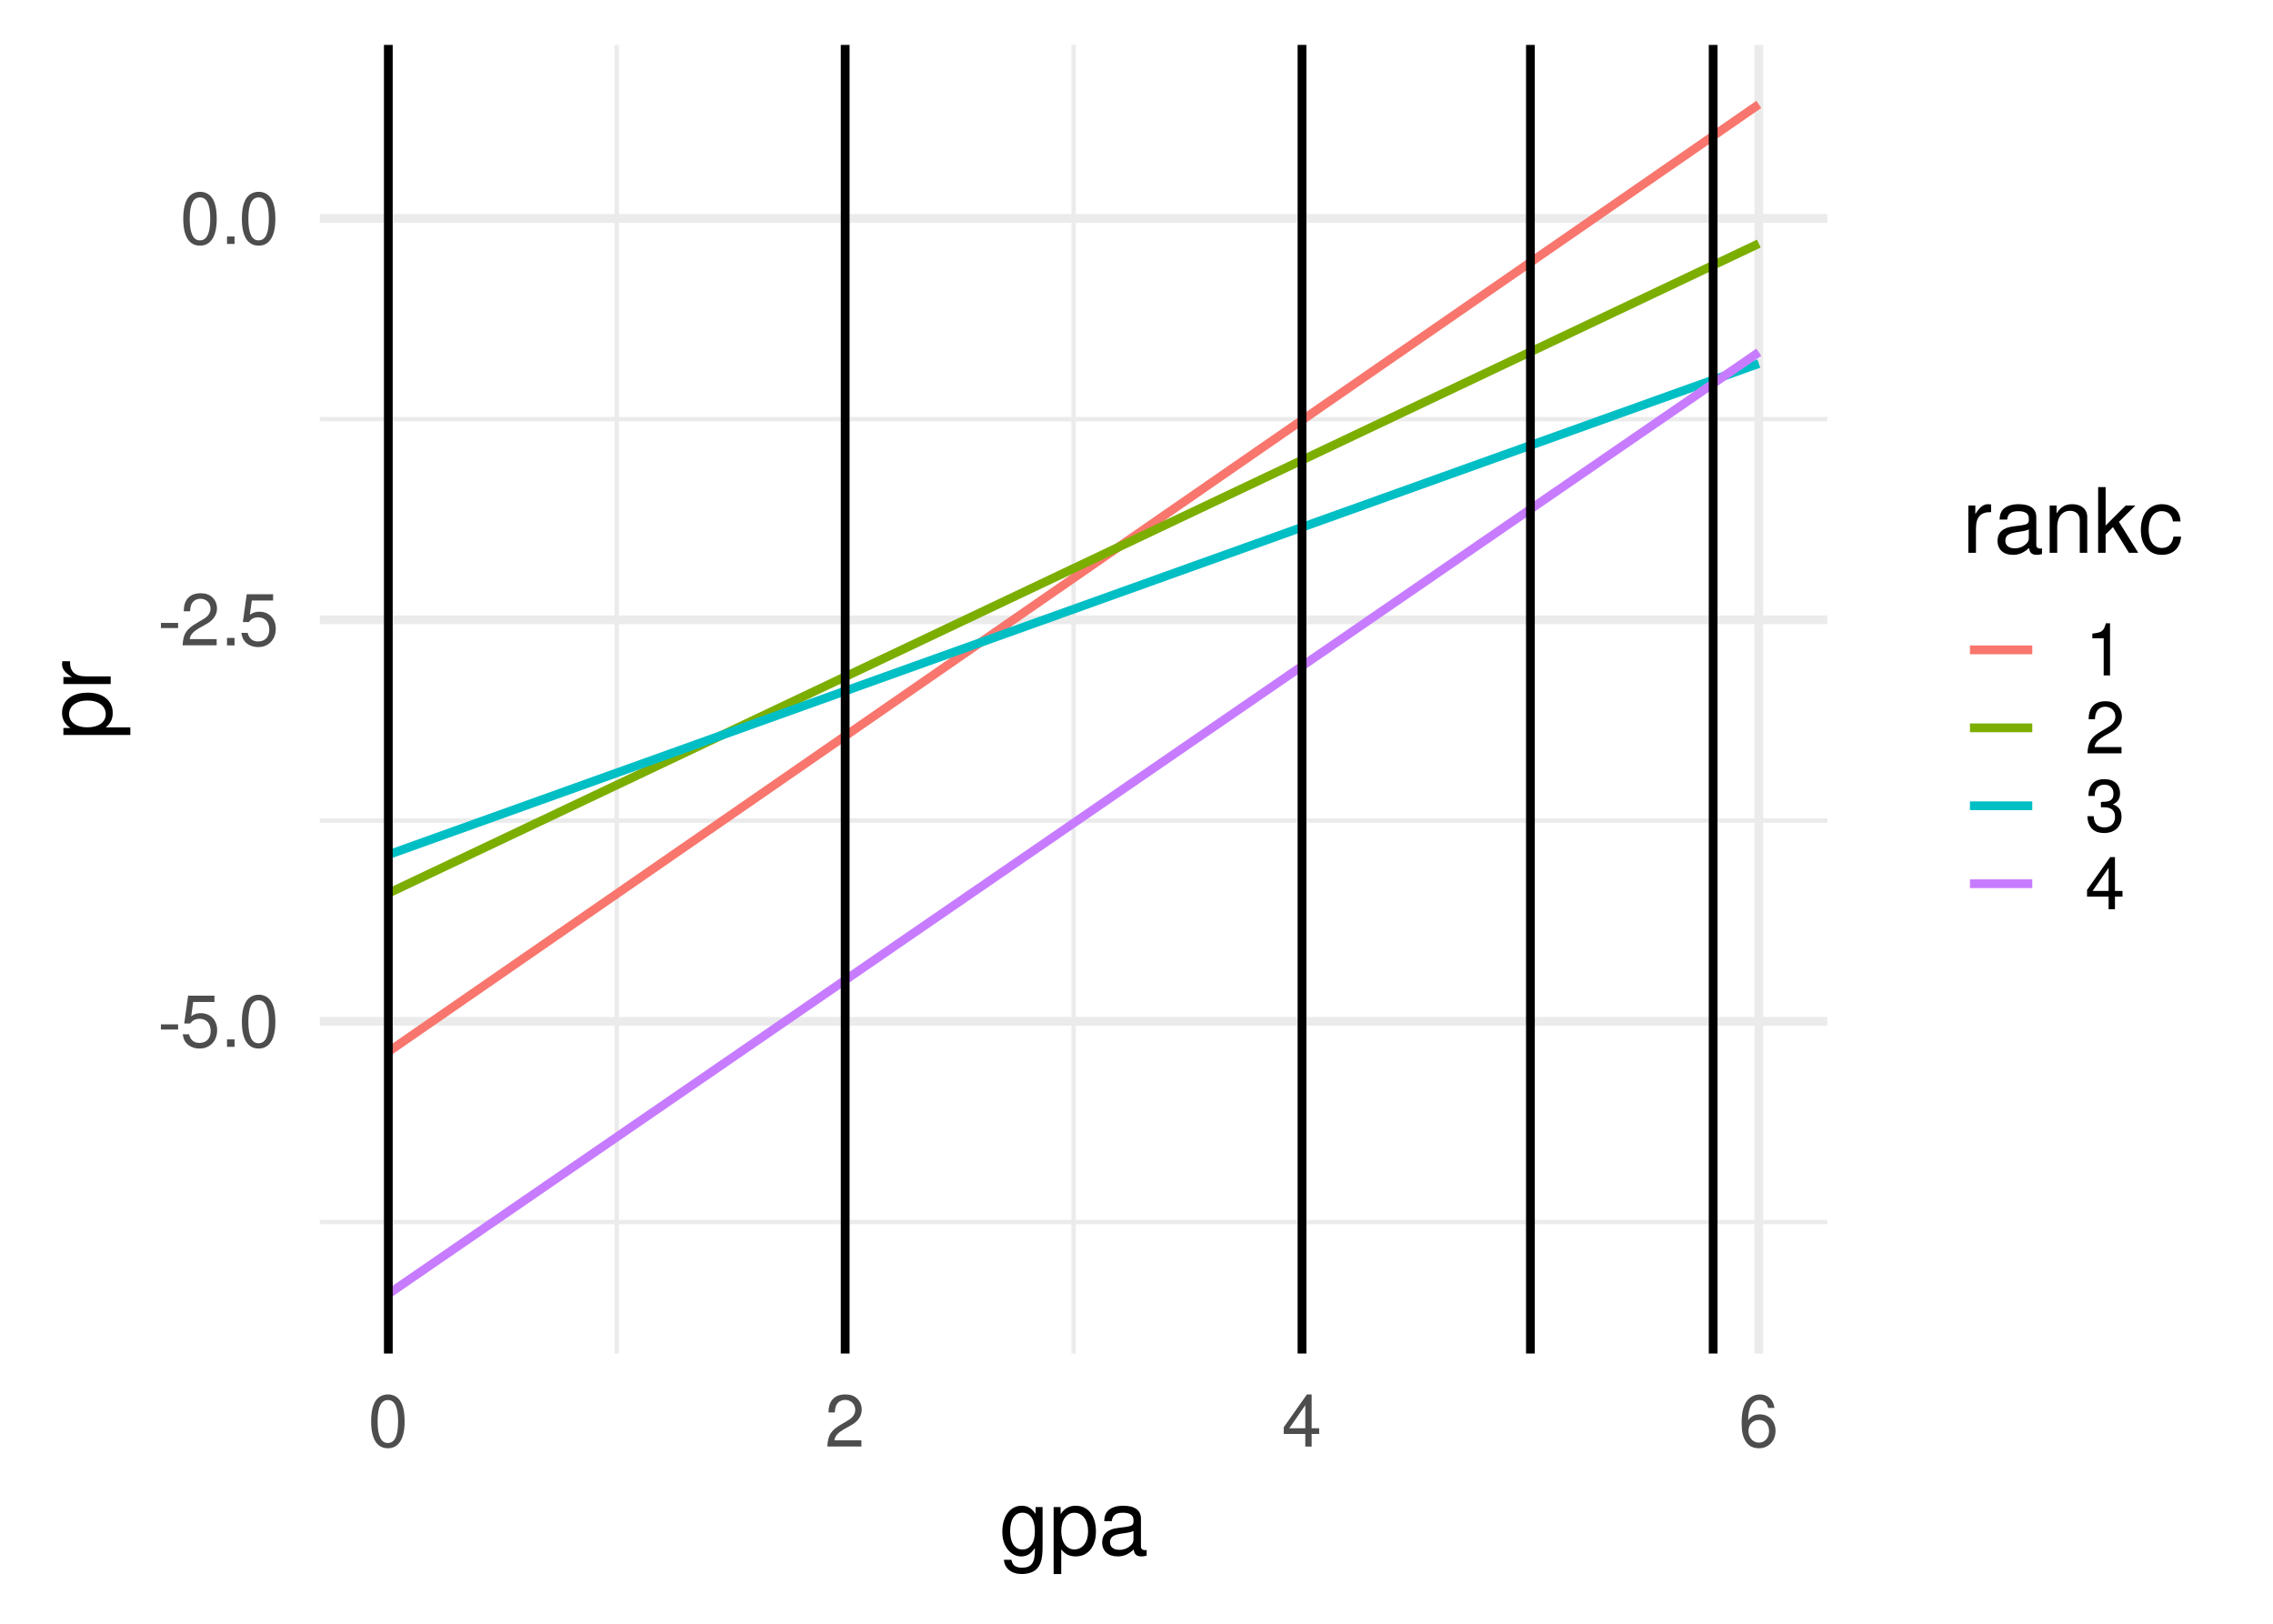 <?xml version="1.0" encoding="UTF-8"?>
<svg xmlns="http://www.w3.org/2000/svg" xmlns:xlink="http://www.w3.org/1999/xlink" width="504pt" height="360pt" viewBox="0 0 504 360" version="1.1">
<defs>
<g>
<symbol overflow="visible" id="glyph0-0">
<path style="stroke:none;" d=""/>
</symbol>
<symbol overflow="visible" id="glyph0-1">
<path style="stroke:none;" d="M 4.547 -4.984 L 0.734 -4.984 L 0.734 -3.844 L 4.547 -3.844 Z M 4.547 -4.984 "/>
</symbol>
<symbol overflow="visible" id="glyph0-2">
<path style="stroke:none;" d="M 7.609 -11.344 L 1.766 -11.344 L 0.906 -5.172 L 2.203 -5.172 C 2.859 -5.953 3.406 -6.219 4.297 -6.219 C 5.828 -6.219 6.766 -5.188 6.766 -3.5 C 6.766 -1.875 5.828 -0.875 4.281 -0.875 C 3.062 -0.875 2.297 -1.5 1.969 -2.781 L 0.562 -2.781 C 0.75 -1.859 0.906 -1.406 1.25 -0.984 C 1.891 -0.125 3.047 0.375 4.312 0.375 C 6.609 0.375 8.203 -1.297 8.203 -3.703 C 8.203 -5.938 6.719 -7.469 4.547 -7.469 C 3.75 -7.469 3.109 -7.266 2.453 -6.781 L 2.891 -9.953 L 7.609 -9.953 Z M 7.609 -11.344 "/>
</symbol>
<symbol overflow="visible" id="glyph0-3">
<path style="stroke:none;" d="M 3.062 -1.656 L 1.391 -1.656 L 1.391 0 L 3.062 0 Z M 3.062 -1.656 "/>
</symbol>
<symbol overflow="visible" id="glyph0-4">
<path style="stroke:none;" d="M 4.406 -11.562 C 3.344 -11.562 2.391 -11.094 1.797 -10.297 C 1.062 -9.281 0.688 -7.75 0.688 -5.594 C 0.688 -1.703 1.969 0.375 4.406 0.375 C 6.797 0.375 8.109 -1.703 8.109 -5.5 C 8.109 -7.75 7.766 -9.25 7.016 -10.297 C 6.422 -11.109 5.469 -11.562 4.406 -11.562 Z M 4.406 -10.312 C 5.922 -10.312 6.672 -8.766 6.672 -5.625 C 6.672 -2.344 5.938 -0.797 4.375 -0.797 C 2.875 -0.797 2.125 -2.406 2.125 -5.578 C 2.125 -8.766 2.875 -10.312 4.406 -10.312 Z M 4.406 -10.312 "/>
</symbol>
<symbol overflow="visible" id="glyph0-5">
<path style="stroke:none;" d="M 8.094 -1.391 L 2.125 -1.391 C 2.266 -2.359 2.781 -2.953 4.172 -3.812 L 5.781 -4.703 C 7.359 -5.578 8.172 -6.766 8.172 -8.188 C 8.172 -9.156 7.797 -10.047 7.125 -10.672 C 6.453 -11.281 5.609 -11.562 4.547 -11.562 C 3.109 -11.562 2.031 -11.062 1.406 -10.062 C 1.016 -9.453 0.828 -8.734 0.797 -7.562 L 2.203 -7.562 C 2.25 -8.359 2.359 -8.812 2.547 -9.203 C 2.906 -9.906 3.641 -10.344 4.5 -10.344 C 5.781 -10.344 6.734 -9.406 6.734 -8.156 C 6.734 -7.234 6.203 -6.438 5.203 -5.859 L 3.734 -4.984 C 1.359 -3.625 0.672 -2.547 0.547 -0.016 L 8.094 -0.016 Z M 8.094 -1.391 "/>
</symbol>
<symbol overflow="visible" id="glyph0-6">
<path style="stroke:none;" d="M 5.234 -2.797 L 5.234 0 L 6.641 0 L 6.641 -2.797 L 8.312 -2.797 L 8.312 -4.062 L 6.641 -4.062 L 6.641 -11.562 L 5.594 -11.562 L 0.453 -4.281 L 0.453 -2.797 Z M 5.234 -4.062 L 1.688 -4.062 L 5.234 -9.172 Z M 5.234 -4.062 "/>
</symbol>
<symbol overflow="visible" id="glyph0-7">
<path style="stroke:none;" d="M 7.969 -8.562 C 7.703 -10.453 6.484 -11.562 4.75 -11.562 C 3.5 -11.562 2.391 -10.953 1.719 -9.922 C 0.984 -8.781 0.688 -7.375 0.688 -5.281 C 0.688 -3.328 0.953 -2.094 1.641 -1.078 C 2.25 -0.125 3.25 0.375 4.5 0.375 C 6.656 0.375 8.203 -1.25 8.203 -3.5 C 8.203 -5.625 6.766 -7.141 4.734 -7.141 C 3.609 -7.141 2.734 -6.719 2.125 -5.875 C 2.141 -8.734 3.047 -10.312 4.656 -10.312 C 5.641 -10.312 6.344 -9.688 6.562 -8.562 Z M 4.562 -5.891 C 5.922 -5.891 6.766 -4.922 6.766 -3.391 C 6.766 -1.938 5.812 -0.875 4.516 -0.875 C 3.203 -0.875 2.203 -1.984 2.203 -3.453 C 2.203 -4.891 3.172 -5.891 4.562 -5.891 Z M 4.562 -5.891 "/>
</symbol>
<symbol overflow="visible" id="glyph0-8">
<path style="stroke:none;" d="M 4.141 -8.234 L 4.141 0 L 5.547 0 L 5.547 -11.562 L 4.625 -11.562 C 4.125 -9.797 3.812 -9.547 1.625 -9.266 L 1.625 -8.234 Z M 4.141 -8.234 "/>
</symbol>
<symbol overflow="visible" id="glyph0-9">
<path style="stroke:none;" d="M 3.531 -5.328 L 4.297 -5.328 C 5.844 -5.328 6.656 -4.609 6.656 -3.219 C 6.656 -1.766 5.781 -0.875 4.312 -0.875 C 2.766 -0.875 2.016 -1.656 1.922 -3.359 L 0.516 -3.359 C 0.578 -2.438 0.734 -1.828 1.016 -1.312 C 1.594 -0.188 2.703 0.375 4.25 0.375 C 6.594 0.375 8.094 -1.047 8.094 -3.234 C 8.094 -4.703 7.531 -5.5 6.172 -5.984 C 7.234 -6.422 7.766 -7.219 7.766 -8.391 C 7.766 -10.375 6.469 -11.562 4.297 -11.562 C 2.016 -11.562 0.797 -10.281 0.75 -7.844 L 2.156 -7.844 C 2.172 -8.547 2.234 -8.938 2.422 -9.297 C 2.734 -9.953 3.438 -10.344 4.312 -10.344 C 5.562 -10.344 6.312 -9.578 6.312 -8.344 C 6.312 -7.516 6.031 -7.031 5.406 -6.75 C 5.031 -6.594 4.516 -6.531 3.531 -6.516 Z M 3.531 -5.328 "/>
</symbol>
<symbol overflow="visible" id="glyph1-0">
<path style="stroke:none;" d=""/>
</symbol>
<symbol overflow="visible" id="glyph1-1">
<path style="stroke:none;" d="M 8.078 -10.484 L 8.078 -8.953 C 7.234 -10.219 6.312 -10.781 5 -10.781 C 2.453 -10.781 0.703 -8.422 0.703 -5.062 C 0.703 -3.297 1.125 -2.016 2.016 -0.953 C 2.797 -0.047 3.797 0.453 4.875 0.453 C 6.141 0.453 7.047 -0.094 7.922 -1.422 L 7.922 -0.875 C 7.922 1.922 7.141 2.953 5.062 2.953 C 3.641 2.953 2.906 2.406 2.734 1.203 L 1.047 1.203 C 1.203 3.141 2.734 4.359 5.016 4.359 C 6.562 4.359 7.844 3.859 8.516 3.016 C 9.312 2.047 9.625 0.734 9.625 -1.719 L 9.625 -10.484 Z M 5.156 -9.234 C 6.922 -9.234 7.922 -7.766 7.922 -5.094 C 7.922 -2.562 6.906 -1.078 5.156 -1.078 C 3.438 -1.078 2.438 -2.578 2.438 -5.156 C 2.438 -7.719 3.438 -9.234 5.156 -9.234 Z M 5.156 -9.234 "/>
</symbol>
<symbol overflow="visible" id="glyph1-2">
<path style="stroke:none;" d="M 1.078 4.359 L 2.766 4.359 L 2.766 -1.094 C 3.641 -0.016 4.625 0.453 5.984 0.453 C 8.703 0.453 10.453 -1.719 10.453 -5.062 C 10.453 -8.578 8.734 -10.781 5.953 -10.781 C 4.547 -10.781 3.406 -10.141 2.625 -8.906 L 2.625 -10.484 L 1.078 -10.484 Z M 5.688 -9.219 C 7.516 -9.219 8.719 -7.594 8.719 -5.094 C 8.719 -2.719 7.5 -1.094 5.688 -1.094 C 3.906 -1.094 2.766 -2.703 2.766 -5.156 C 2.766 -7.625 3.906 -9.219 5.688 -9.219 Z M 5.688 -9.219 "/>
</symbol>
<symbol overflow="visible" id="glyph1-3">
<path style="stroke:none;" d="M 10.703 -0.984 C 10.516 -0.938 10.438 -0.938 10.344 -0.938 C 9.766 -0.938 9.438 -1.234 9.438 -1.766 L 9.438 -7.922 C 9.438 -9.781 8.078 -10.781 5.5 -10.781 C 3.953 -10.781 2.734 -10.344 2.016 -9.562 C 1.547 -9.016 1.344 -8.422 1.297 -7.375 L 2.984 -7.375 C 3.125 -8.656 3.875 -9.234 5.438 -9.234 C 6.953 -9.234 7.781 -8.688 7.781 -7.688 L 7.781 -7.234 C 7.766 -6.516 7.406 -6.266 6.047 -6.078 C 3.688 -5.781 3.312 -5.703 2.688 -5.438 C 1.453 -4.922 0.844 -4 0.844 -2.641 C 0.844 -0.734 2.156 0.453 4.281 0.453 C 5.594 0.453 6.656 0 7.844 -1.078 C 7.953 0 8.484 0.453 9.562 0.453 C 9.922 0.453 10.141 0.422 10.703 0.281 Z M 7.781 -3.297 C 7.781 -2.734 7.625 -2.406 7.125 -1.938 C 6.438 -1.312 5.625 -1 4.641 -1 C 3.344 -1 2.578 -1.625 2.578 -2.688 C 2.578 -3.781 3.297 -4.344 5.094 -4.594 C 6.875 -4.844 7.219 -4.922 7.781 -5.188 Z M 7.781 -3.297 "/>
</symbol>
<symbol overflow="visible" id="glyph1-4">
<path style="stroke:none;" d="M 1.375 -10.484 L 1.375 0 L 3.062 0 L 3.062 -5.438 C 3.078 -7.953 4.125 -9.078 6.422 -9.016 L 6.422 -10.719 C 6.141 -10.766 5.984 -10.781 5.781 -10.781 C 4.703 -10.781 3.875 -10.141 2.922 -8.578 L 2.922 -10.484 Z M 1.375 -10.484 "/>
</symbol>
<symbol overflow="visible" id="glyph1-5">
<path style="stroke:none;" d="M 1.406 -10.484 L 1.406 0 L 3.078 0 L 3.078 -5.781 C 3.078 -7.922 4.203 -9.312 5.922 -9.312 C 7.234 -9.312 8.078 -8.516 8.078 -7.266 L 8.078 0 L 9.734 0 L 9.734 -7.922 C 9.734 -9.656 8.438 -10.781 6.422 -10.781 C 4.859 -10.781 3.859 -10.188 2.938 -8.719 L 2.938 -10.484 Z M 1.406 -10.484 "/>
</symbol>
<symbol overflow="visible" id="glyph1-6">
<path style="stroke:none;" d="M 2.812 -14.578 L 1.156 -14.578 L 1.156 0 L 2.812 0 L 2.812 -4.078 L 4.438 -5.688 L 7.984 0 L 10.047 0 L 5.766 -6.859 L 9.406 -10.484 L 7.266 -10.484 L 2.812 -6.047 Z M 2.812 -14.578 "/>
</symbol>
<symbol overflow="visible" id="glyph1-7">
<path style="stroke:none;" d="M 9.422 -6.953 C 9.344 -7.984 9.125 -8.641 8.719 -9.219 C 8 -10.203 6.734 -10.781 5.281 -10.781 C 2.438 -10.781 0.625 -8.547 0.625 -5.062 C 0.625 -1.688 2.422 0.453 5.266 0.453 C 7.766 0.453 9.344 -1.047 9.547 -3.594 L 7.859 -3.594 C 7.578 -1.922 6.719 -1.078 5.297 -1.078 C 3.453 -1.078 2.359 -2.578 2.359 -5.062 C 2.359 -7.688 3.438 -9.234 5.266 -9.234 C 6.656 -9.234 7.547 -8.422 7.734 -6.953 Z M 9.422 -6.953 "/>
</symbol>
<symbol overflow="visible" id="glyph2-0">
<path style="stroke:none;" d=""/>
</symbol>
<symbol overflow="visible" id="glyph2-1">
<path style="stroke:none;" d="M 4.359 -1.078 L 4.359 -2.766 L -1.094 -2.766 C -0.016 -3.641 0.453 -4.625 0.453 -5.984 C 0.453 -8.703 -1.719 -10.453 -5.062 -10.453 C -8.578 -10.453 -10.781 -8.734 -10.781 -5.953 C -10.781 -4.547 -10.141 -3.406 -8.906 -2.625 L -10.484 -2.625 L -10.484 -1.078 Z M -9.219 -5.688 C -9.219 -7.516 -7.594 -8.719 -5.094 -8.719 C -2.719 -8.719 -1.094 -7.5 -1.094 -5.688 C -1.094 -3.906 -2.703 -2.766 -5.156 -2.766 C -7.625 -2.766 -9.219 -3.906 -9.219 -5.688 Z M -9.219 -5.688 "/>
</symbol>
<symbol overflow="visible" id="glyph2-2">
<path style="stroke:none;" d="M -10.484 -1.375 L 0 -1.375 L 0 -3.062 L -5.438 -3.062 C -7.953 -3.078 -9.078 -4.125 -9.016 -6.422 L -10.719 -6.422 C -10.766 -6.141 -10.781 -5.984 -10.781 -5.781 C -10.781 -4.703 -10.141 -3.875 -8.578 -2.922 L -10.484 -2.922 Z M -10.484 -1.375 "/>
</symbol>
</g>
<clipPath id="clip1">
  <path d="M 70.91 270 L 405.188 270 L 405.188 272 L 70.91 272 Z M 70.91 270 "/>
</clipPath>
<clipPath id="clip2">
  <path d="M 70.91 181 L 405.188 181 L 405.188 183 L 70.91 183 Z M 70.91 181 "/>
</clipPath>
<clipPath id="clip3">
  <path d="M 70.91 92 L 405.188 92 L 405.188 94 L 70.91 94 Z M 70.91 92 "/>
</clipPath>
<clipPath id="clip4">
  <path d="M 136 9.961 L 138 9.961 L 138 300.09 L 136 300.09 Z M 136 9.961 "/>
</clipPath>
<clipPath id="clip5">
  <path d="M 237 9.961 L 239 9.961 L 239 300.09 L 237 300.09 Z M 237 9.961 "/>
</clipPath>
<clipPath id="clip6">
  <path d="M 338 9.961 L 340 9.961 L 340 300.09 L 338 300.09 Z M 338 9.961 "/>
</clipPath>
<clipPath id="clip7">
  <path d="M 70.91 225 L 405.188 225 L 405.188 228 L 70.91 228 Z M 70.91 225 "/>
</clipPath>
<clipPath id="clip8">
  <path d="M 70.91 136 L 405.188 136 L 405.188 139 L 70.91 139 Z M 70.91 136 "/>
</clipPath>
<clipPath id="clip9">
  <path d="M 70.91 47 L 405.188 47 L 405.188 50 L 70.91 50 Z M 70.91 47 "/>
</clipPath>
<clipPath id="clip10">
  <path d="M 85 9.961 L 88 9.961 L 88 300.09 L 85 300.09 Z M 85 9.961 "/>
</clipPath>
<clipPath id="clip11">
  <path d="M 186 9.961 L 189 9.961 L 189 300.09 L 186 300.09 Z M 186 9.961 "/>
</clipPath>
<clipPath id="clip12">
  <path d="M 287 9.961 L 290 9.961 L 290 300.09 L 287 300.09 Z M 287 9.961 "/>
</clipPath>
<clipPath id="clip13">
  <path d="M 389 9.961 L 391 9.961 L 391 300.09 L 389 300.09 Z M 389 9.961 "/>
</clipPath>
<clipPath id="clip14">
  <path d="M 85 9.961 L 88 9.961 L 88 300.09 L 85 300.09 Z M 85 9.961 "/>
</clipPath>
<clipPath id="clip15">
  <path d="M 186 9.961 L 189 9.961 L 189 300.09 L 186 300.09 Z M 186 9.961 "/>
</clipPath>
<clipPath id="clip16">
  <path d="M 287 9.961 L 290 9.961 L 290 300.09 L 287 300.09 Z M 287 9.961 "/>
</clipPath>
<clipPath id="clip17">
  <path d="M 338 9.961 L 341 9.961 L 341 300.09 L 338 300.09 Z M 338 9.961 "/>
</clipPath>
<clipPath id="clip18">
  <path d="M 378 9.961 L 381 9.961 L 381 300.09 L 378 300.09 Z M 378 9.961 "/>
</clipPath>
</defs>
<g id="surface286">
<rect x="0" y="0" width="504" height="360" style="fill:rgb(100%,100%,100%);fill-opacity:1;stroke:none;"/>
<rect x="0" y="0" width="504" height="360" style="fill:rgb(100%,100%,100%);fill-opacity:1;stroke:none;"/>
<g clip-path="url(#clip1)" clip-rule="nonzero">
<path style="fill:none;stroke-width:0.97;stroke-linecap:butt;stroke-linejoin:round;stroke:rgb(92.157%,92.157%,92.157%);stroke-opacity:1;stroke-miterlimit:10;" d="M 70.91 270.938 L 405.188 270.938 "/>
</g>
<g clip-path="url(#clip2)" clip-rule="nonzero">
<path style="fill:none;stroke-width:0.97;stroke-linecap:butt;stroke-linejoin:round;stroke:rgb(92.157%,92.157%,92.157%);stroke-opacity:1;stroke-miterlimit:10;" d="M 70.91 181.93 L 405.188 181.93 "/>
</g>
<g clip-path="url(#clip3)" clip-rule="nonzero">
<path style="fill:none;stroke-width:0.97;stroke-linecap:butt;stroke-linejoin:round;stroke:rgb(92.157%,92.157%,92.157%);stroke-opacity:1;stroke-miterlimit:10;" d="M 70.91 92.926 L 405.188 92.926 "/>
</g>
<g clip-path="url(#clip4)" clip-rule="nonzero">
<path style="fill:none;stroke-width:0.97;stroke-linecap:butt;stroke-linejoin:round;stroke:rgb(92.157%,92.157%,92.157%);stroke-opacity:1;stroke-miterlimit:10;" d="M 136.754 300.09 L 136.754 9.961 "/>
</g>
<g clip-path="url(#clip5)" clip-rule="nonzero">
<path style="fill:none;stroke-width:0.97;stroke-linecap:butt;stroke-linejoin:round;stroke:rgb(92.157%,92.157%,92.157%);stroke-opacity:1;stroke-miterlimit:10;" d="M 238.047 300.09 L 238.047 9.961 "/>
</g>
<g clip-path="url(#clip6)" clip-rule="nonzero">
<path style="fill:none;stroke-width:0.97;stroke-linecap:butt;stroke-linejoin:round;stroke:rgb(92.157%,92.157%,92.157%);stroke-opacity:1;stroke-miterlimit:10;" d="M 339.344 300.09 L 339.344 9.961 "/>
</g>
<g clip-path="url(#clip7)" clip-rule="nonzero">
<path style="fill:none;stroke-width:1.94;stroke-linecap:butt;stroke-linejoin:round;stroke:rgb(92.157%,92.157%,92.157%);stroke-opacity:1;stroke-miterlimit:10;" d="M 70.91 226.434 L 405.188 226.434 "/>
</g>
<g clip-path="url(#clip8)" clip-rule="nonzero">
<path style="fill:none;stroke-width:1.94;stroke-linecap:butt;stroke-linejoin:round;stroke:rgb(92.157%,92.157%,92.157%);stroke-opacity:1;stroke-miterlimit:10;" d="M 70.91 137.426 L 405.188 137.426 "/>
</g>
<g clip-path="url(#clip9)" clip-rule="nonzero">
<path style="fill:none;stroke-width:1.94;stroke-linecap:butt;stroke-linejoin:round;stroke:rgb(92.157%,92.157%,92.157%);stroke-opacity:1;stroke-miterlimit:10;" d="M 70.91 48.422 L 405.188 48.422 "/>
</g>
<g clip-path="url(#clip10)" clip-rule="nonzero">
<path style="fill:none;stroke-width:1.94;stroke-linecap:butt;stroke-linejoin:round;stroke:rgb(92.157%,92.157%,92.157%);stroke-opacity:1;stroke-miterlimit:10;" d="M 86.105 300.09 L 86.105 9.961 "/>
</g>
<g clip-path="url(#clip11)" clip-rule="nonzero">
<path style="fill:none;stroke-width:1.94;stroke-linecap:butt;stroke-linejoin:round;stroke:rgb(92.157%,92.157%,92.157%);stroke-opacity:1;stroke-miterlimit:10;" d="M 187.402 300.09 L 187.402 9.961 "/>
</g>
<g clip-path="url(#clip12)" clip-rule="nonzero">
<path style="fill:none;stroke-width:1.94;stroke-linecap:butt;stroke-linejoin:round;stroke:rgb(92.157%,92.157%,92.157%);stroke-opacity:1;stroke-miterlimit:10;" d="M 288.695 300.09 L 288.695 9.961 "/>
</g>
<g clip-path="url(#clip13)" clip-rule="nonzero">
<path style="fill:none;stroke-width:1.94;stroke-linecap:butt;stroke-linejoin:round;stroke:rgb(92.157%,92.157%,92.157%);stroke-opacity:1;stroke-miterlimit:10;" d="M 389.992 300.09 L 389.992 9.961 "/>
</g>
<path style="fill:none;stroke-width:1.94;stroke-linecap:butt;stroke-linejoin:round;stroke:rgb(97.255%,46.275%,42.745%);stroke-opacity:1;stroke-miterlimit:10;" d="M 86.105 233.188 L 86.609 232.84 L 87.117 232.488 L 87.625 232.141 L 88.129 231.789 L 88.637 231.438 L 89.145 231.09 L 89.648 230.738 L 90.156 230.387 L 90.664 230.039 L 91.168 229.688 L 91.676 229.34 L 92.184 228.988 L 92.688 228.637 L 93.195 228.289 L 93.703 227.938 L 94.207 227.59 L 95.223 226.887 L 95.727 226.539 L 96.742 225.836 L 97.246 225.488 L 97.754 225.137 L 98.262 224.789 L 98.766 224.438 L 99.273 224.086 L 99.781 223.738 L 100.285 223.387 L 100.793 223.039 L 101.301 222.688 L 101.805 222.336 L 102.312 221.988 L 102.82 221.637 L 103.324 221.285 L 103.832 220.938 L 104.34 220.586 L 104.844 220.238 L 105.352 219.887 L 105.855 219.535 L 106.363 219.188 L 106.871 218.836 L 107.375 218.484 L 107.883 218.137 L 108.391 217.785 L 108.895 217.438 L 109.91 216.734 L 110.414 216.387 L 110.922 216.035 L 111.43 215.688 L 111.934 215.336 L 112.441 214.984 L 112.949 214.637 L 113.453 214.285 L 113.961 213.934 L 114.469 213.586 L 114.973 213.234 L 115.48 212.887 L 115.988 212.535 L 116.492 212.184 L 117 211.836 L 117.508 211.484 L 118.012 211.137 L 119.027 210.434 L 119.531 210.086 L 120.547 209.383 L 121.051 209.035 L 121.559 208.684 L 122.066 208.336 L 122.57 207.984 L 123.078 207.633 L 123.586 207.285 L 124.09 206.934 L 124.598 206.586 L 125.105 206.234 L 125.609 205.883 L 126.117 205.535 L 126.625 205.184 L 127.129 204.832 L 127.637 204.484 L 128.141 204.133 L 128.648 203.785 L 129.156 203.434 L 129.66 203.082 L 130.168 202.734 L 130.676 202.383 L 131.18 202.035 L 132.195 201.332 L 132.699 200.984 L 133.715 200.281 L 134.219 199.934 L 134.727 199.582 L 135.234 199.234 L 135.738 198.883 L 136.246 198.531 L 136.754 198.184 L 137.258 197.832 L 137.766 197.48 L 138.273 197.133 L 138.777 196.781 L 139.285 196.434 L 139.793 196.082 L 140.297 195.73 L 140.805 195.383 L 141.312 195.031 L 141.816 194.684 L 142.832 193.98 L 143.336 193.633 L 144.352 192.93 L 144.855 192.582 L 145.363 192.23 L 145.871 191.883 L 146.375 191.531 L 146.883 191.18 L 147.391 190.832 L 147.895 190.48 L 148.402 190.133 L 148.906 189.781 L 149.414 189.43 L 149.922 189.082 L 150.426 188.73 L 150.934 188.379 L 151.441 188.031 L 151.945 187.68 L 152.453 187.332 L 152.961 186.98 L 153.465 186.629 L 153.973 186.281 L 154.48 185.93 L 154.984 185.582 L 156 184.879 L 156.504 184.531 L 157.52 183.828 L 158.023 183.48 L 158.531 183.129 L 159.039 182.781 L 159.543 182.43 L 160.051 182.078 L 160.559 181.73 L 161.062 181.379 L 161.57 181.031 L 162.078 180.68 L 162.582 180.328 L 163.09 179.98 L 163.598 179.629 L 164.102 179.277 L 164.609 178.93 L 165.117 178.578 L 165.621 178.23 L 166.637 177.527 L 167.141 177.18 L 167.648 176.828 L 168.156 176.48 L 168.66 176.129 L 169.168 175.777 L 169.676 175.43 L 170.18 175.078 L 170.688 174.727 L 171.191 174.379 L 171.699 174.027 L 172.207 173.68 L 172.711 173.328 L 173.219 172.977 L 173.727 172.629 L 174.23 172.277 L 174.738 171.926 L 175.246 171.578 L 175.75 171.227 L 176.258 170.879 L 176.766 170.527 L 177.27 170.176 L 177.777 169.828 L 178.285 169.477 L 178.789 169.129 L 179.805 168.426 L 180.309 168.078 L 181.324 167.375 L 181.828 167.027 L 182.336 166.676 L 182.844 166.328 L 183.348 165.977 L 183.855 165.625 L 184.363 165.277 L 184.867 164.926 L 185.375 164.578 L 185.883 164.227 L 186.387 163.875 L 186.895 163.527 L 187.402 163.176 L 187.906 162.824 L 188.414 162.477 L 188.922 162.125 L 189.426 161.777 L 190.441 161.074 L 190.945 160.727 L 191.453 160.375 L 191.957 160.027 L 192.973 159.324 L 193.477 158.977 L 194.492 158.273 L 194.996 157.926 L 195.504 157.574 L 196.012 157.227 L 196.516 156.875 L 197.023 156.523 L 197.531 156.176 L 198.035 155.824 L 198.543 155.477 L 199.051 155.125 L 199.555 154.773 L 200.062 154.426 L 200.57 154.074 L 201.074 153.723 L 201.582 153.375 L 202.09 153.023 L 202.594 152.676 L 203.609 151.973 L 204.113 151.625 L 205.129 150.922 L 205.633 150.574 L 206.141 150.223 L 206.648 149.875 L 207.152 149.523 L 207.66 149.172 L 208.168 148.824 L 208.672 148.473 L 209.18 148.125 L 209.688 147.773 L 210.191 147.422 L 210.699 147.074 L 211.207 146.723 L 211.711 146.371 L 212.219 146.023 L 212.723 145.672 L 213.23 145.324 L 213.738 144.973 L 214.242 144.621 L 214.75 144.273 L 215.258 143.922 L 215.762 143.574 L 216.777 142.871 L 217.281 142.523 L 218.297 141.82 L 218.801 141.473 L 219.309 141.121 L 219.816 140.773 L 220.32 140.422 L 220.828 140.07 L 221.336 139.723 L 221.84 139.371 L 222.348 139.023 L 222.855 138.672 L 223.359 138.32 L 223.867 137.973 L 224.375 137.621 L 224.879 137.27 L 225.387 136.922 L 225.895 136.57 L 226.398 136.223 L 227.414 135.52 L 227.918 135.172 L 228.426 134.82 L 228.934 134.473 L 229.438 134.121 L 229.945 133.77 L 230.453 133.422 L 230.957 133.07 L 231.465 132.719 L 231.973 132.371 L 232.477 132.02 L 232.984 131.672 L 233.492 131.32 L 233.996 130.969 L 234.504 130.621 L 235.008 130.27 L 235.516 129.922 L 236.023 129.57 L 236.527 129.219 L 237.035 128.871 L 237.543 128.52 L 238.047 128.168 L 238.555 127.82 L 239.062 127.469 L 239.566 127.121 L 240.582 126.418 L 241.086 126.07 L 242.102 125.367 L 242.605 125.02 L 243.113 124.668 L 243.621 124.32 L 244.125 123.969 L 244.633 123.617 L 245.141 123.27 L 245.645 122.918 L 246.152 122.57 L 246.66 122.219 L 247.164 121.867 L 247.672 121.52 L 248.18 121.168 L 248.684 120.816 L 249.191 120.469 L 249.699 120.117 L 250.203 119.77 L 251.219 119.066 L 251.723 118.719 L 252.23 118.367 L 252.738 118.02 L 253.242 117.668 L 253.75 117.316 L 254.258 116.969 L 254.762 116.617 L 255.27 116.266 L 255.773 115.918 L 256.281 115.566 L 256.789 115.219 L 257.293 114.867 L 257.801 114.516 L 258.309 114.168 L 258.812 113.816 L 259.32 113.469 L 259.828 113.117 L 260.332 112.766 L 260.84 112.418 L 261.348 112.066 L 261.852 111.715 L 262.359 111.367 L 262.867 111.016 L 263.371 110.668 L 264.387 109.965 L 264.891 109.617 L 265.398 109.266 L 265.906 108.918 L 266.41 108.566 L 266.918 108.215 L 267.426 107.867 L 267.93 107.516 L 268.438 107.164 L 268.945 106.816 L 269.449 106.465 L 269.957 106.117 L 270.465 105.766 L 270.969 105.414 L 271.477 105.066 L 271.984 104.715 L 272.488 104.363 L 272.996 104.016 L 273.504 103.664 L 274.008 103.316 L 275.023 102.613 L 275.527 102.266 L 276.035 101.914 L 276.539 101.566 L 277.555 100.863 L 278.059 100.516 L 279.074 99.812 L 279.578 99.465 L 280.086 99.113 L 280.594 98.766 L 281.098 98.414 L 281.605 98.062 L 282.113 97.715 L 282.617 97.363 L 283.125 97.016 L 283.633 96.664 L 284.137 96.312 L 284.645 95.965 L 285.152 95.613 L 285.656 95.262 L 286.164 94.914 L 286.672 94.562 L 287.176 94.215 L 288.191 93.512 L 288.695 93.164 L 289.203 92.812 L 289.711 92.465 L 290.215 92.113 L 290.723 91.762 L 291.23 91.414 L 291.734 91.062 L 292.242 90.711 L 292.75 90.363 L 293.254 90.012 L 293.762 89.664 L 294.27 89.312 L 294.773 88.961 L 295.281 88.613 L 295.789 88.262 L 296.293 87.914 L 297.309 87.211 L 297.812 86.863 L 298.32 86.512 L 298.824 86.16 L 299.332 85.812 L 299.84 85.461 L 300.344 85.113 L 301.359 84.41 L 301.863 84.062 L 302.371 83.711 L 302.879 83.363 L 303.383 83.012 L 303.891 82.66 L 304.398 82.312 L 304.902 81.961 L 305.41 81.609 L 305.918 81.262 L 306.422 80.91 L 306.93 80.562 L 307.438 80.211 L 307.941 79.859 L 308.449 79.512 L 308.957 79.16 L 309.461 78.809 L 309.969 78.461 L 310.477 78.109 L 310.98 77.762 L 311.996 77.059 L 312.5 76.711 L 313.008 76.359 L 313.516 76.012 L 314.02 75.66 L 314.527 75.309 L 315.035 74.961 L 315.539 74.609 L 316.047 74.258 L 316.555 73.91 L 317.059 73.559 L 317.566 73.211 L 318.074 72.859 L 318.578 72.508 L 319.086 72.16 L 319.59 71.809 L 320.098 71.461 L 320.605 71.109 L 321.109 70.758 L 321.617 70.41 L 322.125 70.059 L 322.629 69.707 L 323.137 69.359 L 323.645 69.008 L 324.148 68.66 L 325.164 67.957 L 325.668 67.609 L 326.176 67.258 L 326.684 66.91 L 327.188 66.559 L 327.695 66.207 L 328.203 65.859 L 328.707 65.508 L 329.215 65.156 L 329.723 64.809 L 330.227 64.457 L 330.734 64.109 L 331.242 63.758 L 331.746 63.406 L 332.254 63.059 L 332.762 62.707 L 333.266 62.359 L 334.281 61.656 L 334.785 61.309 L 335.801 60.605 L 336.305 60.258 L 336.812 59.906 L 337.32 59.559 L 337.824 59.207 L 338.332 58.855 L 338.84 58.508 L 339.344 58.156 L 339.852 57.805 L 340.359 57.457 L 340.863 57.105 L 341.371 56.758 L 341.875 56.406 L 342.383 56.055 L 342.891 55.707 L 343.395 55.355 L 343.902 55.008 L 344.41 54.656 L 344.914 54.305 L 345.422 53.957 L 345.93 53.605 L 346.434 53.254 L 346.941 52.906 L 347.449 52.555 L 347.953 52.207 L 348.969 51.504 L 349.473 51.156 L 349.98 50.805 L 350.488 50.457 L 350.992 50.105 L 351.5 49.754 L 352.008 49.406 L 352.512 49.055 L 353.02 48.703 L 353.527 48.355 L 354.031 48.004 L 354.539 47.656 L 355.047 47.305 L 355.551 46.953 L 356.059 46.605 L 356.566 46.254 L 357.07 45.906 L 358.086 45.203 L 358.59 44.855 L 359.605 44.152 L 360.109 43.805 L 360.617 43.453 L 361.125 43.105 L 361.629 42.754 L 362.137 42.402 L 362.641 42.055 L 363.148 41.703 L 363.656 41.355 L 364.16 41.004 L 364.668 40.652 L 365.176 40.305 L 365.68 39.953 L 366.188 39.602 L 366.695 39.254 L 367.199 38.902 L 367.707 38.555 L 368.215 38.203 L 368.719 37.852 L 369.227 37.504 L 369.734 37.152 L 370.238 36.805 L 371.254 36.102 L 371.758 35.754 L 372.773 35.051 L 373.277 34.703 L 373.785 34.352 L 374.293 34.004 L 374.797 33.652 L 375.305 33.301 L 375.812 32.953 L 376.316 32.602 L 376.824 32.25 L 377.332 31.902 L 377.836 31.551 L 378.344 31.203 L 378.852 30.852 L 379.355 30.5 L 379.863 30.152 L 380.371 29.801 L 380.875 29.453 L 381.891 28.75 L 382.395 28.402 L 382.902 28.051 L 383.406 27.699 L 383.914 27.352 L 384.422 27 L 384.926 26.652 L 385.941 25.949 L 386.445 25.602 L 386.953 25.25 L 387.461 24.902 L 387.965 24.551 L 388.473 24.199 L 388.98 23.852 L 389.484 23.5 L 389.992 23.148 "/>
<path style="fill:none;stroke-width:1.94;stroke-linecap:butt;stroke-linejoin:round;stroke:rgb(48.627%,68.235%,0%);stroke-opacity:1;stroke-miterlimit:10;" d="M 86.105 198.051 L 86.609 197.809 L 87.117 197.57 L 87.625 197.328 L 88.129 197.09 L 88.637 196.848 L 89.145 196.609 L 89.648 196.367 L 90.664 195.891 L 91.168 195.648 L 91.676 195.41 L 92.184 195.168 L 92.688 194.93 L 93.195 194.688 L 93.703 194.449 L 94.207 194.207 L 94.715 193.969 L 95.223 193.727 L 95.727 193.488 L 96.234 193.25 L 96.742 193.008 L 97.246 192.77 L 97.754 192.527 L 98.262 192.289 L 98.766 192.047 L 99.273 191.809 L 99.781 191.566 L 100.285 191.328 L 100.793 191.086 L 101.301 190.848 L 101.805 190.609 L 102.312 190.367 L 102.82 190.129 L 103.324 189.887 L 103.832 189.648 L 104.34 189.406 L 104.844 189.168 L 105.352 188.926 L 105.855 188.688 L 106.363 188.445 L 106.871 188.207 L 107.375 187.965 L 108.391 187.488 L 108.895 187.246 L 109.402 187.008 L 109.91 186.766 L 110.414 186.527 L 110.922 186.285 L 111.43 186.047 L 111.934 185.805 L 112.441 185.566 L 112.949 185.324 L 113.453 185.086 L 113.961 184.848 L 114.469 184.605 L 114.973 184.367 L 115.48 184.125 L 115.988 183.887 L 116.492 183.645 L 117 183.406 L 117.508 183.164 L 118.012 182.926 L 118.52 182.684 L 119.027 182.445 L 119.531 182.207 L 120.039 181.965 L 120.547 181.727 L 121.051 181.484 L 121.559 181.246 L 122.066 181.004 L 122.57 180.766 L 123.078 180.523 L 123.586 180.285 L 124.09 180.043 L 124.598 179.805 L 125.105 179.562 L 125.609 179.324 L 126.117 179.086 L 126.625 178.844 L 127.129 178.605 L 127.637 178.363 L 128.141 178.125 L 128.648 177.883 L 129.156 177.645 L 129.66 177.402 L 130.168 177.164 L 130.676 176.922 L 131.18 176.684 L 131.688 176.445 L 132.195 176.203 L 132.699 175.965 L 133.207 175.723 L 133.715 175.484 L 134.219 175.242 L 134.727 175.004 L 135.234 174.762 L 135.738 174.523 L 136.246 174.281 L 136.754 174.043 L 137.258 173.805 L 137.766 173.562 L 138.273 173.324 L 138.777 173.082 L 139.285 172.844 L 139.793 172.602 L 140.297 172.363 L 140.805 172.121 L 141.312 171.883 L 141.816 171.641 L 142.832 171.164 L 143.336 170.922 L 143.844 170.684 L 144.352 170.441 L 144.855 170.203 L 145.363 169.961 L 145.871 169.723 L 146.375 169.48 L 146.883 169.242 L 147.391 169 L 147.895 168.762 L 148.402 168.52 L 148.906 168.281 L 149.414 168.043 L 149.922 167.801 L 150.426 167.562 L 150.934 167.32 L 151.441 167.082 L 151.945 166.84 L 152.453 166.602 L 152.961 166.359 L 153.465 166.121 L 153.973 165.879 L 154.48 165.641 L 154.984 165.402 L 155.492 165.16 L 156 164.922 L 156.504 164.68 L 157.012 164.441 L 157.52 164.199 L 158.023 163.961 L 158.531 163.719 L 159.039 163.48 L 159.543 163.238 L 160.559 162.762 L 161.062 162.52 L 161.57 162.281 L 162.078 162.039 L 162.582 161.801 L 163.09 161.559 L 163.598 161.32 L 164.102 161.078 L 164.609 160.84 L 165.117 160.598 L 165.621 160.359 L 166.129 160.121 L 166.637 159.879 L 167.141 159.641 L 167.648 159.398 L 168.156 159.16 L 168.66 158.918 L 169.168 158.68 L 169.676 158.438 L 170.18 158.199 L 170.688 157.957 L 171.191 157.719 L 171.699 157.477 L 172.207 157.238 L 172.711 157 L 173.219 156.758 L 173.727 156.52 L 174.23 156.277 L 174.738 156.039 L 175.246 155.797 L 175.75 155.559 L 176.258 155.316 L 176.766 155.078 L 177.27 154.836 L 178.285 154.359 L 178.789 154.117 L 179.297 153.879 L 179.805 153.637 L 180.309 153.398 L 180.816 153.156 L 181.324 152.918 L 181.828 152.676 L 182.336 152.438 L 182.844 152.195 L 183.348 151.957 L 183.855 151.719 L 184.363 151.477 L 184.867 151.238 L 185.375 150.996 L 185.883 150.758 L 186.387 150.516 L 186.895 150.277 L 187.402 150.035 L 187.906 149.797 L 188.414 149.555 L 188.922 149.316 L 189.426 149.078 L 189.934 148.836 L 190.441 148.598 L 190.945 148.355 L 191.453 148.117 L 191.957 147.875 L 192.465 147.637 L 192.973 147.395 L 193.477 147.156 L 193.984 146.914 L 194.492 146.676 L 194.996 146.434 L 196.012 145.957 L 196.516 145.715 L 197.023 145.477 L 197.531 145.234 L 198.035 144.996 L 198.543 144.754 L 199.051 144.516 L 199.555 144.273 L 200.062 144.035 L 200.57 143.793 L 201.074 143.555 L 201.582 143.316 L 202.09 143.074 L 202.594 142.836 L 203.102 142.594 L 203.609 142.355 L 204.113 142.113 L 204.621 141.875 L 205.129 141.633 L 205.633 141.395 L 206.141 141.152 L 206.648 140.914 L 207.152 140.676 L 207.66 140.434 L 208.168 140.195 L 208.672 139.953 L 209.18 139.715 L 209.688 139.473 L 210.191 139.234 L 210.699 138.992 L 211.207 138.754 L 211.711 138.512 L 212.219 138.273 L 212.723 138.031 L 213.738 137.555 L 214.242 137.312 L 214.75 137.074 L 215.258 136.832 L 215.762 136.594 L 216.27 136.352 L 216.777 136.113 L 217.281 135.871 L 217.789 135.633 L 218.297 135.391 L 218.801 135.152 L 219.309 134.914 L 219.816 134.672 L 220.32 134.434 L 220.828 134.191 L 221.336 133.953 L 221.84 133.711 L 222.348 133.473 L 222.855 133.23 L 223.359 132.992 L 223.867 132.75 L 224.375 132.512 L 224.879 132.273 L 225.387 132.031 L 225.895 131.793 L 226.398 131.551 L 226.906 131.312 L 227.414 131.07 L 227.918 130.832 L 228.426 130.59 L 228.934 130.352 L 229.438 130.109 L 230.453 129.633 L 230.957 129.391 L 231.465 129.152 L 231.973 128.91 L 232.477 128.672 L 232.984 128.43 L 233.492 128.191 L 233.996 127.949 L 234.504 127.711 L 235.008 127.469 L 235.516 127.23 L 236.023 126.988 L 236.527 126.75 L 237.035 126.512 L 237.543 126.27 L 238.047 126.031 L 238.555 125.789 L 239.062 125.551 L 239.566 125.309 L 240.074 125.07 L 240.582 124.828 L 241.086 124.59 L 241.594 124.348 L 242.102 124.109 L 242.605 123.871 L 243.113 123.629 L 243.621 123.391 L 244.125 123.148 L 244.633 122.91 L 245.141 122.668 L 245.645 122.43 L 246.152 122.188 L 246.66 121.949 L 247.164 121.707 L 248.18 121.23 L 248.684 120.988 L 249.191 120.75 L 249.699 120.508 L 250.203 120.27 L 250.711 120.027 L 251.219 119.789 L 251.723 119.547 L 252.23 119.309 L 252.738 119.066 L 253.242 118.828 L 253.75 118.59 L 254.258 118.348 L 254.762 118.109 L 255.27 117.867 L 255.773 117.629 L 256.281 117.387 L 256.789 117.148 L 257.293 116.906 L 257.801 116.668 L 258.309 116.426 L 258.812 116.188 L 259.32 115.945 L 259.828 115.707 L 260.332 115.469 L 260.84 115.227 L 261.348 114.988 L 261.852 114.746 L 262.359 114.508 L 262.867 114.266 L 263.371 114.027 L 263.879 113.785 L 264.387 113.547 L 264.891 113.305 L 265.906 112.828 L 266.41 112.586 L 266.918 112.348 L 267.426 112.105 L 267.93 111.867 L 268.438 111.625 L 268.945 111.387 L 269.449 111.145 L 269.957 110.906 L 270.465 110.664 L 270.969 110.426 L 271.477 110.188 L 271.984 109.945 L 272.488 109.707 L 272.996 109.465 L 273.504 109.227 L 274.008 108.984 L 274.516 108.746 L 275.023 108.504 L 275.527 108.266 L 276.035 108.023 L 276.539 107.785 L 277.047 107.547 L 277.555 107.305 L 278.059 107.066 L 278.566 106.824 L 279.074 106.586 L 279.578 106.344 L 280.086 106.105 L 280.594 105.863 L 281.098 105.625 L 281.605 105.383 L 282.113 105.145 L 282.617 104.902 L 283.633 104.426 L 284.137 104.184 L 284.645 103.945 L 285.152 103.703 L 285.656 103.465 L 286.164 103.223 L 286.672 102.984 L 287.176 102.742 L 287.684 102.504 L 288.191 102.262 L 288.695 102.023 L 289.203 101.785 L 289.711 101.543 L 290.215 101.305 L 290.723 101.062 L 291.23 100.824 L 291.734 100.582 L 292.242 100.344 L 292.75 100.102 L 293.254 99.863 L 293.762 99.621 L 294.27 99.383 L 294.773 99.145 L 295.281 98.902 L 295.789 98.664 L 296.293 98.422 L 296.801 98.184 L 297.309 97.941 L 297.812 97.703 L 298.32 97.461 L 298.824 97.223 L 299.332 96.98 L 299.84 96.742 L 300.344 96.5 L 301.359 96.023 L 301.863 95.781 L 302.371 95.543 L 302.879 95.301 L 303.383 95.062 L 303.891 94.82 L 304.398 94.582 L 304.902 94.34 L 305.41 94.102 L 305.918 93.859 L 306.422 93.621 L 306.93 93.383 L 307.438 93.141 L 307.941 92.902 L 308.449 92.66 L 308.957 92.422 L 309.461 92.18 L 309.969 91.941 L 310.477 91.699 L 310.98 91.461 L 311.488 91.219 L 311.996 90.98 L 312.5 90.742 L 313.008 90.5 L 313.516 90.262 L 314.02 90.02 L 314.527 89.781 L 315.035 89.539 L 315.539 89.301 L 316.047 89.059 L 316.555 88.82 L 317.059 88.578 L 318.074 88.102 L 318.578 87.859 L 319.086 87.621 L 319.59 87.379 L 320.098 87.141 L 320.605 86.898 L 321.109 86.66 L 321.617 86.418 L 322.125 86.18 L 322.629 85.938 L 323.137 85.699 L 323.645 85.457 L 324.148 85.219 L 324.656 84.98 L 325.164 84.738 L 325.668 84.5 L 326.176 84.258 L 326.684 84.02 L 327.188 83.777 L 327.695 83.539 L 328.203 83.297 L 328.707 83.059 L 329.215 82.816 L 329.723 82.578 L 330.227 82.34 L 330.734 82.098 L 331.242 81.859 L 331.746 81.617 L 332.254 81.379 L 332.762 81.137 L 333.266 80.898 L 333.773 80.656 L 334.281 80.418 L 334.785 80.176 L 335.801 79.699 L 336.305 79.457 L 336.812 79.219 L 337.32 78.977 L 337.824 78.738 L 338.332 78.496 L 338.84 78.258 L 339.344 78.016 L 339.852 77.777 L 340.359 77.535 L 340.863 77.297 L 341.371 77.059 L 341.875 76.816 L 342.383 76.578 L 342.891 76.336 L 343.395 76.098 L 343.902 75.855 L 344.41 75.617 L 344.914 75.375 L 345.422 75.137 L 345.93 74.895 L 346.434 74.656 L 346.941 74.414 L 347.449 74.176 L 347.953 73.938 L 348.461 73.695 L 348.969 73.457 L 349.473 73.215 L 349.98 72.977 L 350.488 72.734 L 350.992 72.496 L 351.5 72.254 L 352.008 72.016 L 352.512 71.773 L 353.527 71.297 L 354.031 71.055 L 354.539 70.816 L 355.047 70.574 L 355.551 70.336 L 356.059 70.094 L 356.566 69.855 L 357.07 69.613 L 357.578 69.375 L 358.086 69.133 L 358.59 68.895 L 359.098 68.656 L 359.605 68.414 L 360.109 68.176 L 360.617 67.934 L 361.125 67.695 L 361.629 67.453 L 362.137 67.215 L 362.641 66.973 L 363.148 66.734 L 363.656 66.492 L 364.16 66.254 L 364.668 66.016 L 365.176 65.773 L 365.68 65.535 L 366.188 65.293 L 366.695 65.055 L 367.199 64.812 L 367.707 64.574 L 368.215 64.332 L 368.719 64.094 L 369.227 63.852 L 369.734 63.613 L 370.238 63.371 L 371.254 62.895 L 371.758 62.652 L 372.266 62.414 L 372.773 62.172 L 373.277 61.934 L 373.785 61.691 L 374.293 61.453 L 374.797 61.211 L 375.305 60.973 L 375.812 60.73 L 376.316 60.492 L 376.824 60.254 L 377.332 60.012 L 377.836 59.773 L 378.344 59.531 L 378.852 59.293 L 379.355 59.051 L 379.863 58.812 L 380.371 58.57 L 380.875 58.332 L 381.383 58.09 L 381.891 57.852 L 382.395 57.613 L 382.902 57.371 L 383.406 57.133 L 383.914 56.891 L 384.422 56.652 L 384.926 56.41 L 385.434 56.172 L 385.941 55.93 L 386.445 55.691 L 386.953 55.449 L 387.461 55.211 L 387.965 54.969 L 388.98 54.492 L 389.484 54.25 L 389.992 54.012 "/>
<path style="fill:none;stroke-width:1.94;stroke-linecap:butt;stroke-linejoin:round;stroke:rgb(0%,74.902%,76.863%);stroke-opacity:1;stroke-miterlimit:10;" d="M 86.105 189.508 L 86.609 189.324 L 87.117 189.145 L 87.625 188.961 L 88.129 188.781 L 88.637 188.598 L 89.145 188.418 L 89.648 188.234 L 90.156 188.055 L 90.664 187.871 L 91.168 187.691 L 91.676 187.508 L 92.184 187.328 L 92.688 187.148 L 93.195 186.965 L 93.703 186.785 L 94.207 186.602 L 94.715 186.422 L 95.223 186.238 L 95.727 186.059 L 96.234 185.875 L 96.742 185.695 L 97.246 185.512 L 97.754 185.332 L 98.262 185.148 L 98.766 184.969 L 99.273 184.785 L 99.781 184.605 L 100.285 184.426 L 100.793 184.242 L 101.301 184.062 L 101.805 183.879 L 102.312 183.699 L 102.82 183.516 L 103.324 183.336 L 103.832 183.152 L 104.34 182.973 L 104.844 182.789 L 105.352 182.609 L 105.855 182.426 L 106.871 182.066 L 107.375 181.883 L 107.883 181.703 L 108.391 181.52 L 108.895 181.34 L 109.402 181.156 L 109.91 180.977 L 110.414 180.793 L 110.922 180.613 L 111.43 180.43 L 111.934 180.25 L 112.441 180.066 L 112.949 179.887 L 113.453 179.707 L 113.961 179.523 L 114.469 179.344 L 114.973 179.16 L 115.48 178.98 L 115.988 178.797 L 116.492 178.617 L 117 178.434 L 117.508 178.254 L 118.012 178.07 L 118.52 177.891 L 119.027 177.707 L 119.531 177.527 L 120.039 177.344 L 120.547 177.164 L 121.051 176.984 L 121.559 176.801 L 122.066 176.621 L 122.57 176.438 L 123.078 176.258 L 123.586 176.074 L 124.09 175.895 L 124.598 175.711 L 125.105 175.531 L 125.609 175.348 L 126.117 175.168 L 126.625 174.984 L 127.129 174.805 L 127.637 174.625 L 128.141 174.441 L 128.648 174.262 L 129.156 174.078 L 129.66 173.898 L 130.168 173.715 L 130.676 173.535 L 131.18 173.352 L 131.688 173.172 L 132.195 172.988 L 132.699 172.809 L 133.207 172.625 L 133.715 172.445 L 134.219 172.266 L 134.727 172.082 L 135.234 171.902 L 135.738 171.719 L 136.246 171.539 L 136.754 171.355 L 137.258 171.176 L 137.766 170.992 L 138.273 170.812 L 138.777 170.629 L 139.285 170.449 L 139.793 170.266 L 140.297 170.086 L 140.805 169.902 L 141.312 169.723 L 141.816 169.543 L 142.324 169.359 L 142.832 169.18 L 143.336 168.996 L 143.844 168.816 L 144.352 168.633 L 144.855 168.453 L 145.363 168.27 L 145.871 168.09 L 146.375 167.906 L 146.883 167.727 L 147.391 167.543 L 147.895 167.363 L 148.402 167.184 L 148.906 167 L 149.414 166.82 L 149.922 166.637 L 150.426 166.457 L 150.934 166.273 L 151.441 166.094 L 151.945 165.91 L 152.453 165.73 L 152.961 165.547 L 153.465 165.367 L 153.973 165.184 L 154.48 165.004 L 154.984 164.824 L 155.492 164.641 L 156 164.461 L 156.504 164.277 L 157.012 164.098 L 157.52 163.914 L 158.023 163.734 L 158.531 163.551 L 159.039 163.371 L 159.543 163.188 L 160.051 163.008 L 160.559 162.824 L 161.062 162.645 L 161.57 162.461 L 162.078 162.281 L 162.582 162.102 L 163.09 161.918 L 163.598 161.738 L 164.102 161.555 L 164.609 161.375 L 165.117 161.191 L 165.621 161.012 L 166.129 160.828 L 166.637 160.648 L 167.141 160.465 L 167.648 160.285 L 168.156 160.102 L 168.66 159.922 L 169.168 159.742 L 169.676 159.559 L 170.18 159.379 L 170.688 159.195 L 171.191 159.016 L 171.699 158.832 L 172.207 158.652 L 172.711 158.469 L 173.219 158.289 L 173.727 158.105 L 174.23 157.926 L 174.738 157.742 L 175.246 157.562 L 175.75 157.383 L 176.258 157.199 L 176.766 157.02 L 177.27 156.836 L 177.777 156.656 L 178.285 156.473 L 178.789 156.293 L 179.297 156.109 L 179.805 155.93 L 180.309 155.746 L 180.816 155.566 L 181.324 155.383 L 181.828 155.203 L 182.336 155.02 L 182.844 154.84 L 183.348 154.66 L 183.855 154.477 L 184.363 154.297 L 184.867 154.113 L 185.375 153.934 L 185.883 153.75 L 186.387 153.57 L 186.895 153.387 L 187.402 153.207 L 187.906 153.023 L 188.414 152.844 L 188.922 152.66 L 189.426 152.48 L 189.934 152.301 L 190.441 152.117 L 190.945 151.938 L 191.453 151.754 L 191.957 151.574 L 192.465 151.391 L 192.973 151.211 L 193.477 151.027 L 193.984 150.848 L 194.492 150.664 L 194.996 150.484 L 195.504 150.301 L 196.012 150.121 L 196.516 149.941 L 197.023 149.758 L 197.531 149.578 L 198.035 149.395 L 198.543 149.215 L 199.051 149.031 L 199.555 148.852 L 200.062 148.668 L 200.57 148.488 L 201.074 148.305 L 201.582 148.125 L 202.09 147.941 L 202.594 147.762 L 203.102 147.578 L 203.609 147.398 L 204.113 147.219 L 204.621 147.035 L 205.129 146.855 L 205.633 146.672 L 206.141 146.492 L 206.648 146.309 L 207.152 146.129 L 207.66 145.945 L 208.168 145.766 L 208.672 145.582 L 209.18 145.402 L 209.688 145.219 L 210.191 145.039 L 210.699 144.859 L 211.207 144.676 L 211.711 144.496 L 212.219 144.312 L 212.723 144.133 L 213.23 143.949 L 213.738 143.77 L 214.242 143.586 L 214.75 143.406 L 215.258 143.223 L 215.762 143.043 L 216.27 142.859 L 216.777 142.68 L 217.281 142.5 L 217.789 142.316 L 218.297 142.137 L 218.801 141.953 L 219.309 141.773 L 219.816 141.59 L 220.32 141.41 L 220.828 141.227 L 221.336 141.047 L 221.84 140.863 L 222.348 140.684 L 222.855 140.5 L 223.359 140.32 L 223.867 140.137 L 224.375 139.957 L 224.879 139.777 L 225.387 139.594 L 225.895 139.414 L 226.398 139.23 L 226.906 139.051 L 227.414 138.867 L 227.918 138.688 L 228.426 138.504 L 228.934 138.324 L 229.438 138.141 L 229.945 137.961 L 230.453 137.777 L 230.957 137.598 L 231.465 137.418 L 231.973 137.234 L 232.477 137.055 L 232.984 136.871 L 233.492 136.691 L 233.996 136.508 L 234.504 136.328 L 235.008 136.145 L 235.516 135.965 L 236.023 135.781 L 236.527 135.602 L 237.035 135.418 L 237.543 135.238 L 238.047 135.059 L 238.555 134.875 L 239.062 134.695 L 239.566 134.512 L 240.074 134.332 L 240.582 134.148 L 241.086 133.969 L 241.594 133.785 L 242.102 133.605 L 242.605 133.422 L 243.113 133.242 L 243.621 133.059 L 244.125 132.879 L 244.633 132.695 L 245.141 132.516 L 245.645 132.336 L 246.152 132.152 L 246.66 131.973 L 247.164 131.789 L 247.672 131.609 L 248.18 131.426 L 248.684 131.246 L 249.191 131.062 L 249.699 130.883 L 250.203 130.699 L 250.711 130.52 L 251.219 130.336 L 251.723 130.156 L 252.23 129.977 L 252.738 129.793 L 253.242 129.613 L 253.75 129.43 L 254.258 129.25 L 254.762 129.066 L 255.27 128.887 L 255.773 128.703 L 256.281 128.523 L 256.789 128.34 L 257.293 128.16 L 257.801 127.977 L 258.309 127.797 L 258.812 127.617 L 259.32 127.434 L 259.828 127.254 L 260.332 127.07 L 260.84 126.891 L 261.348 126.707 L 261.852 126.527 L 262.359 126.344 L 262.867 126.164 L 263.371 125.98 L 263.879 125.801 L 264.387 125.617 L 264.891 125.438 L 265.398 125.258 L 265.906 125.074 L 266.41 124.895 L 266.918 124.711 L 267.426 124.531 L 267.93 124.348 L 268.438 124.168 L 268.945 123.984 L 269.449 123.805 L 269.957 123.621 L 270.465 123.441 L 270.969 123.258 L 271.477 123.078 L 271.984 122.895 L 272.488 122.715 L 272.996 122.535 L 273.504 122.352 L 274.008 122.172 L 274.516 121.988 L 275.023 121.809 L 275.527 121.625 L 276.035 121.445 L 276.539 121.262 L 277.047 121.082 L 277.555 120.898 L 278.059 120.719 L 278.566 120.535 L 279.074 120.355 L 279.578 120.176 L 280.086 119.992 L 280.594 119.812 L 281.098 119.629 L 281.605 119.449 L 282.113 119.266 L 282.617 119.086 L 283.125 118.902 L 283.633 118.723 L 284.137 118.539 L 284.645 118.359 L 285.152 118.176 L 285.656 117.996 L 286.164 117.816 L 286.672 117.633 L 287.176 117.453 L 287.684 117.27 L 288.191 117.09 L 288.695 116.906 L 289.203 116.727 L 289.711 116.543 L 290.215 116.363 L 290.723 116.18 L 291.23 116 L 291.734 115.816 L 292.242 115.637 L 292.75 115.453 L 293.254 115.273 L 293.762 115.094 L 294.27 114.91 L 294.773 114.73 L 295.281 114.547 L 295.789 114.367 L 296.293 114.184 L 296.801 114.004 L 297.309 113.82 L 297.812 113.641 L 298.32 113.457 L 298.824 113.277 L 299.332 113.094 L 299.84 112.914 L 300.344 112.734 L 300.852 112.551 L 301.359 112.371 L 301.863 112.188 L 302.371 112.008 L 302.879 111.824 L 303.383 111.645 L 303.891 111.461 L 304.398 111.281 L 304.902 111.098 L 305.41 110.918 L 305.918 110.734 L 306.422 110.555 L 306.93 110.375 L 307.438 110.191 L 307.941 110.012 L 308.449 109.828 L 308.957 109.648 L 309.461 109.465 L 309.969 109.285 L 310.477 109.102 L 310.98 108.922 L 311.488 108.738 L 311.996 108.559 L 312.5 108.375 L 313.008 108.195 L 313.516 108.012 L 314.02 107.832 L 314.527 107.652 L 315.035 107.469 L 315.539 107.289 L 316.047 107.105 L 316.555 106.926 L 317.059 106.742 L 317.566 106.562 L 318.074 106.379 L 318.578 106.199 L 319.086 106.016 L 319.59 105.836 L 320.098 105.652 L 320.605 105.473 L 321.109 105.293 L 321.617 105.109 L 322.125 104.93 L 322.629 104.746 L 323.137 104.566 L 323.645 104.383 L 324.148 104.203 L 324.656 104.02 L 325.164 103.84 L 325.668 103.656 L 326.176 103.477 L 326.684 103.293 L 327.188 103.113 L 327.695 102.934 L 328.203 102.75 L 328.707 102.57 L 329.215 102.387 L 329.723 102.207 L 330.227 102.023 L 330.734 101.844 L 331.242 101.66 L 331.746 101.48 L 332.254 101.297 L 332.762 101.117 L 333.266 100.934 L 333.773 100.754 L 334.281 100.57 L 334.785 100.391 L 335.293 100.211 L 335.801 100.027 L 336.305 99.848 L 336.812 99.664 L 337.32 99.484 L 337.824 99.301 L 338.332 99.121 L 338.84 98.938 L 339.344 98.758 L 339.852 98.574 L 340.359 98.395 L 340.863 98.211 L 341.371 98.031 L 341.875 97.852 L 342.383 97.668 L 342.891 97.488 L 343.395 97.305 L 343.902 97.125 L 344.41 96.941 L 344.914 96.762 L 345.422 96.578 L 345.93 96.398 L 346.434 96.215 L 346.941 96.035 L 347.449 95.852 L 347.953 95.672 L 348.461 95.492 L 348.969 95.309 L 349.473 95.129 L 349.98 94.945 L 350.488 94.766 L 350.992 94.582 L 351.5 94.402 L 352.008 94.219 L 352.512 94.039 L 353.02 93.855 L 353.527 93.676 L 354.031 93.492 L 354.539 93.312 L 355.047 93.129 L 355.551 92.949 L 356.059 92.77 L 356.566 92.586 L 357.07 92.406 L 357.578 92.223 L 358.086 92.043 L 358.59 91.859 L 359.098 91.68 L 359.605 91.496 L 360.109 91.316 L 360.617 91.133 L 361.125 90.953 L 361.629 90.77 L 362.137 90.59 L 362.641 90.41 L 363.148 90.227 L 363.656 90.047 L 364.16 89.863 L 364.668 89.684 L 365.176 89.5 L 365.68 89.32 L 366.188 89.137 L 366.695 88.957 L 367.199 88.773 L 367.707 88.594 L 368.215 88.41 L 368.719 88.23 L 369.227 88.051 L 369.734 87.867 L 370.238 87.688 L 370.746 87.504 L 371.254 87.324 L 371.758 87.141 L 372.266 86.961 L 372.773 86.777 L 373.277 86.598 L 373.785 86.414 L 374.293 86.234 L 374.797 86.051 L 375.305 85.871 L 375.812 85.688 L 376.316 85.508 L 376.824 85.328 L 377.332 85.145 L 377.836 84.965 L 378.344 84.781 L 378.852 84.602 L 379.355 84.418 L 379.863 84.238 L 380.371 84.055 L 380.875 83.875 L 381.383 83.691 L 381.891 83.512 L 382.395 83.328 L 382.902 83.148 L 383.406 82.969 L 383.914 82.785 L 384.422 82.605 L 384.926 82.422 L 385.434 82.242 L 385.941 82.059 L 386.445 81.879 L 386.953 81.695 L 387.461 81.516 L 387.965 81.332 L 388.473 81.152 L 388.98 80.969 L 389.484 80.789 L 389.992 80.609 "/>
<path style="fill:none;stroke-width:1.94;stroke-linecap:butt;stroke-linejoin:round;stroke:rgb(78.039%,48.627%,100%);stroke-opacity:1;stroke-miterlimit:10;" d="M 86.105 286.902 L 86.609 286.555 L 87.625 285.859 L 88.129 285.512 L 88.637 285.16 L 89.145 284.812 L 89.648 284.465 L 90.664 283.77 L 91.168 283.422 L 92.184 282.727 L 92.688 282.379 L 93.703 281.684 L 94.207 281.332 L 95.223 280.637 L 95.727 280.289 L 96.742 279.594 L 97.246 279.246 L 98.262 278.551 L 98.766 278.203 L 99.273 277.855 L 99.781 277.504 L 100.285 277.156 L 101.301 276.461 L 101.805 276.113 L 102.82 275.418 L 103.324 275.07 L 104.34 274.375 L 104.844 274.023 L 105.352 273.676 L 105.855 273.328 L 106.871 272.633 L 107.375 272.285 L 108.391 271.59 L 108.895 271.242 L 109.91 270.547 L 110.414 270.195 L 111.43 269.5 L 111.934 269.152 L 112.949 268.457 L 113.453 268.109 L 114.469 267.414 L 114.973 267.066 L 115.48 266.719 L 115.988 266.367 L 116.492 266.02 L 117.508 265.324 L 118.012 264.977 L 119.027 264.281 L 119.531 263.934 L 120.547 263.238 L 121.051 262.887 L 122.066 262.191 L 122.57 261.844 L 123.586 261.148 L 124.09 260.801 L 125.105 260.105 L 125.609 259.758 L 126.117 259.41 L 126.625 259.059 L 127.129 258.711 L 127.637 258.363 L 128.141 258.016 L 129.156 257.32 L 129.66 256.973 L 130.676 256.277 L 131.18 255.93 L 131.688 255.582 L 132.195 255.23 L 132.699 254.883 L 133.715 254.188 L 134.219 253.84 L 135.234 253.145 L 135.738 252.797 L 136.754 252.102 L 137.258 251.754 L 137.766 251.402 L 138.273 251.055 L 138.777 250.707 L 139.793 250.012 L 140.297 249.664 L 141.312 248.969 L 141.816 248.621 L 142.324 248.273 L 142.832 247.922 L 143.336 247.574 L 144.352 246.879 L 144.855 246.531 L 145.871 245.836 L 146.375 245.488 L 147.391 244.793 L 147.895 244.445 L 148.402 244.094 L 148.906 243.746 L 149.922 243.051 L 150.426 242.703 L 151.441 242.008 L 151.945 241.66 L 152.961 240.965 L 153.465 240.617 L 153.973 240.266 L 154.48 239.918 L 154.984 239.57 L 156 238.875 L 156.504 238.527 L 157.52 237.832 L 158.023 237.484 L 159.039 236.789 L 159.543 236.438 L 160.559 235.742 L 161.062 235.395 L 162.078 234.699 L 162.582 234.352 L 163.598 233.656 L 164.102 233.309 L 164.609 232.957 L 165.117 232.609 L 165.621 232.262 L 166.637 231.566 L 167.141 231.219 L 168.156 230.523 L 168.66 230.176 L 169.676 229.48 L 170.18 229.129 L 170.688 228.781 L 171.191 228.434 L 172.207 227.738 L 172.711 227.391 L 173.727 226.695 L 174.23 226.348 L 175.246 225.652 L 175.75 225.301 L 176.766 224.605 L 177.27 224.258 L 178.285 223.562 L 178.789 223.215 L 179.805 222.52 L 180.309 222.172 L 180.816 221.82 L 181.324 221.473 L 181.828 221.125 L 182.844 220.43 L 183.348 220.082 L 184.363 219.387 L 184.867 219.039 L 185.883 218.344 L 186.387 217.992 L 187.402 217.297 L 187.906 216.949 L 188.922 216.254 L 189.426 215.906 L 190.441 215.211 L 190.945 214.863 L 191.453 214.516 L 191.957 214.164 L 192.973 213.469 L 193.477 213.121 L 194.492 212.426 L 194.996 212.078 L 196.012 211.383 L 196.516 211.035 L 197.023 210.688 L 197.531 210.336 L 198.035 209.988 L 199.051 209.293 L 199.555 208.945 L 200.57 208.25 L 201.074 207.902 L 202.09 207.207 L 202.594 206.855 L 203.609 206.16 L 204.113 205.812 L 205.129 205.117 L 205.633 204.77 L 206.648 204.074 L 207.152 203.727 L 207.66 203.379 L 208.168 203.027 L 208.672 202.68 L 209.688 201.984 L 210.191 201.637 L 211.207 200.941 L 211.711 200.594 L 212.219 200.246 L 212.723 199.898 L 213.23 199.551 L 213.738 199.199 L 214.242 198.852 L 215.258 198.156 L 215.762 197.809 L 216.777 197.113 L 217.281 196.766 L 218.297 196.07 L 218.801 195.723 L 219.309 195.371 L 219.816 195.023 L 220.32 194.676 L 221.336 193.98 L 221.84 193.633 L 222.855 192.938 L 223.359 192.59 L 223.867 192.242 L 224.375 191.891 L 224.879 191.543 L 225.895 190.848 L 226.398 190.5 L 227.414 189.805 L 227.918 189.457 L 228.934 188.762 L 229.438 188.414 L 229.945 188.062 L 230.453 187.715 L 230.957 187.367 L 231.973 186.672 L 232.477 186.324 L 233.492 185.629 L 233.996 185.281 L 234.504 184.934 L 235.008 184.586 L 235.516 184.234 L 236.023 183.887 L 236.527 183.539 L 237.543 182.844 L 238.047 182.496 L 239.062 181.801 L 239.566 181.453 L 240.074 181.105 L 240.582 180.754 L 241.086 180.406 L 242.102 179.711 L 242.605 179.363 L 243.621 178.668 L 244.125 178.32 L 245.141 177.625 L 245.645 177.277 L 246.152 176.926 L 246.66 176.578 L 247.164 176.23 L 248.18 175.535 L 248.684 175.188 L 249.699 174.492 L 250.203 174.145 L 251.219 173.449 L 251.723 173.098 L 252.738 172.402 L 253.242 172.055 L 254.258 171.359 L 254.762 171.012 L 255.27 170.664 L 255.773 170.316 L 256.789 169.621 L 257.293 169.27 L 258.309 168.574 L 258.812 168.227 L 259.828 167.531 L 260.332 167.184 L 261.348 166.488 L 261.852 166.141 L 262.359 165.789 L 262.867 165.441 L 263.371 165.094 L 264.387 164.398 L 264.891 164.051 L 265.906 163.355 L 266.41 163.008 L 267.426 162.312 L 267.93 161.961 L 268.945 161.266 L 269.449 160.918 L 270.465 160.223 L 270.969 159.875 L 271.984 159.18 L 272.488 158.832 L 272.996 158.484 L 273.504 158.133 L 274.008 157.785 L 275.023 157.09 L 275.527 156.742 L 276.035 156.395 L 276.539 156.047 L 277.555 155.352 L 278.059 155.004 L 278.566 154.656 L 279.074 154.305 L 279.578 153.957 L 280.594 153.262 L 281.098 152.914 L 282.113 152.219 L 282.617 151.871 L 283.633 151.176 L 284.137 150.824 L 285.152 150.129 L 285.656 149.781 L 286.672 149.086 L 287.176 148.738 L 288.191 148.043 L 288.695 147.695 L 289.203 147.348 L 289.711 146.996 L 290.215 146.648 L 291.23 145.953 L 291.734 145.605 L 292.75 144.91 L 293.254 144.562 L 294.27 143.867 L 294.773 143.52 L 295.281 143.168 L 295.789 142.82 L 296.293 142.473 L 297.309 141.777 L 297.812 141.43 L 298.32 141.082 L 298.824 140.734 L 299.84 140.039 L 300.344 139.688 L 301.359 138.992 L 301.863 138.645 L 302.879 137.949 L 303.383 137.602 L 304.398 136.906 L 304.902 136.559 L 305.41 136.211 L 305.918 135.859 L 306.422 135.512 L 307.438 134.816 L 307.941 134.469 L 308.957 133.773 L 309.461 133.426 L 310.477 132.73 L 310.98 132.383 L 311.488 132.031 L 311.996 131.684 L 312.5 131.336 L 313.516 130.641 L 314.02 130.293 L 315.035 129.598 L 315.539 129.25 L 316.555 128.555 L 317.059 128.203 L 318.074 127.508 L 318.578 127.16 L 319.086 126.812 L 319.59 126.465 L 320.605 125.77 L 321.109 125.422 L 321.617 125.074 L 322.125 124.723 L 322.629 124.375 L 323.645 123.68 L 324.148 123.332 L 325.164 122.637 L 325.668 122.289 L 326.684 121.594 L 327.188 121.246 L 327.695 120.895 L 328.203 120.547 L 328.707 120.199 L 329.723 119.504 L 330.227 119.156 L 331.242 118.461 L 331.746 118.113 L 332.762 117.418 L 333.266 117.066 L 334.281 116.371 L 334.785 116.023 L 335.801 115.328 L 336.305 114.98 L 337.32 114.285 L 337.824 113.938 L 338.332 113.59 L 338.84 113.238 L 339.344 112.891 L 340.359 112.195 L 340.863 111.848 L 341.371 111.5 L 341.875 111.152 L 342.891 110.457 L 343.395 110.109 L 343.902 109.758 L 344.41 109.41 L 344.914 109.062 L 345.93 108.367 L 346.434 108.02 L 347.449 107.324 L 347.953 106.977 L 348.969 106.281 L 349.473 105.93 L 350.488 105.234 L 350.992 104.887 L 352.008 104.191 L 352.512 103.844 L 353.527 103.148 L 354.031 102.801 L 354.539 102.453 L 355.047 102.102 L 355.551 101.754 L 356.566 101.059 L 357.07 100.711 L 358.086 100.016 L 358.59 99.668 L 359.605 98.973 L 360.109 98.621 L 361.125 97.926 L 361.629 97.578 L 362.137 97.23 L 362.641 96.883 L 363.656 96.188 L 364.16 95.84 L 365.176 95.145 L 365.68 94.793 L 366.695 94.098 L 367.199 93.75 L 368.215 93.055 L 368.719 92.707 L 369.734 92.012 L 370.238 91.664 L 370.746 91.316 L 371.254 90.965 L 371.758 90.617 L 372.773 89.922 L 373.277 89.574 L 374.293 88.879 L 374.797 88.531 L 375.812 87.836 L 376.316 87.488 L 376.824 87.137 L 377.332 86.789 L 377.836 86.441 L 378.852 85.746 L 379.355 85.398 L 380.371 84.703 L 380.875 84.355 L 381.383 84.008 L 381.891 83.656 L 382.395 83.309 L 382.902 82.961 L 383.406 82.613 L 384.422 81.918 L 384.926 81.57 L 385.941 80.875 L 386.445 80.527 L 386.953 80.18 L 387.461 79.828 L 387.965 79.48 L 388.98 78.785 L 389.484 78.438 L 389.992 78.09 "/>
<g clip-path="url(#clip14)" clip-rule="nonzero">
<path style="fill:none;stroke-width:1.94;stroke-linecap:butt;stroke-linejoin:round;stroke:rgb(0%,0%,0%);stroke-opacity:1;stroke-miterlimit:10;" d="M 86.105 300.09 L 86.105 9.961 "/>
</g>
<g clip-path="url(#clip15)" clip-rule="nonzero">
<path style="fill:none;stroke-width:1.94;stroke-linecap:butt;stroke-linejoin:round;stroke:rgb(0%,0%,0%);stroke-opacity:1;stroke-miterlimit:10;" d="M 187.402 300.09 L 187.402 9.961 "/>
</g>
<g clip-path="url(#clip16)" clip-rule="nonzero">
<path style="fill:none;stroke-width:1.94;stroke-linecap:butt;stroke-linejoin:round;stroke:rgb(0%,0%,0%);stroke-opacity:1;stroke-miterlimit:10;" d="M 288.695 300.09 L 288.695 9.961 "/>
</g>
<g clip-path="url(#clip17)" clip-rule="nonzero">
<path style="fill:none;stroke-width:1.94;stroke-linecap:butt;stroke-linejoin:round;stroke:rgb(0%,0%,0%);stroke-opacity:1;stroke-miterlimit:10;" d="M 339.344 300.09 L 339.344 9.961 "/>
</g>
<g clip-path="url(#clip18)" clip-rule="nonzero">
<path style="fill:none;stroke-width:1.94;stroke-linecap:butt;stroke-linejoin:round;stroke:rgb(0%,0%,0%);stroke-opacity:1;stroke-miterlimit:10;" d="M 379.863 300.09 L 379.863 9.961 "/>
</g>
<g style="fill:rgb(30.196%,30.196%,30.196%);fill-opacity:1;">
  <use xlink:href="#glyph0-1" x="34.945" y="232.098"/>
  <use xlink:href="#glyph0-2" x="39.945" y="232.098"/>
  <use xlink:href="#glyph0-3" x="48.945" y="232.098"/>
  <use xlink:href="#glyph0-4" x="52.945" y="232.098"/>
</g>
<g style="fill:rgb(30.196%,30.196%,30.196%);fill-opacity:1;">
  <use xlink:href="#glyph0-1" x="34.945" y="143.09"/>
  <use xlink:href="#glyph0-5" x="39.945" y="143.09"/>
  <use xlink:href="#glyph0-3" x="48.945" y="143.09"/>
  <use xlink:href="#glyph0-2" x="52.945" y="143.09"/>
</g>
<g style="fill:rgb(30.196%,30.196%,30.196%);fill-opacity:1;">
  <use xlink:href="#glyph0-4" x="39.945" y="54.086"/>
  <use xlink:href="#glyph0-3" x="48.945" y="54.086"/>
  <use xlink:href="#glyph0-4" x="52.945" y="54.086"/>
</g>
<g style="fill:rgb(30.196%,30.196%,30.196%);fill-opacity:1;">
  <use xlink:href="#glyph0-4" x="81.605" y="320.719"/>
</g>
<g style="fill:rgb(30.196%,30.196%,30.196%);fill-opacity:1;">
  <use xlink:href="#glyph0-5" x="182.902" y="320.719"/>
</g>
<g style="fill:rgb(30.196%,30.196%,30.196%);fill-opacity:1;">
  <use xlink:href="#glyph0-6" x="284.195" y="320.719"/>
</g>
<g style="fill:rgb(30.196%,30.196%,30.196%);fill-opacity:1;">
  <use xlink:href="#glyph0-7" x="385.492" y="320.719"/>
</g>
<g style="fill:rgb(0%,0%,0%);fill-opacity:1;">
  <use xlink:href="#glyph1-1" x="221.547" y="344.619"/>
  <use xlink:href="#glyph1-2" x="232.547" y="344.619"/>
  <use xlink:href="#glyph1-3" x="243.547" y="344.619"/>
</g>
<g style="fill:rgb(0%,0%,0%);fill-opacity:1;">
  <use xlink:href="#glyph2-1" x="24.541" y="164.027"/>
  <use xlink:href="#glyph2-2" x="24.541" y="153.027"/>
</g>
<g style="fill:rgb(0%,0%,0%);fill-opacity:1;">
  <use xlink:href="#glyph1-4" x="435.074" y="122.564"/>
  <use xlink:href="#glyph1-3" x="442.074" y="122.564"/>
  <use xlink:href="#glyph1-5" x="453.074" y="122.564"/>
  <use xlink:href="#glyph1-6" x="464.074" y="122.564"/>
  <use xlink:href="#glyph1-7" x="474.074" y="122.564"/>
</g>
<path style="fill:none;stroke-width:1.94;stroke-linecap:butt;stroke-linejoin:round;stroke:rgb(97.255%,46.275%,42.745%);stroke-opacity:1;stroke-miterlimit:10;" d="M 436.801 144.086 L 450.625 144.086 "/>
<path style="fill:none;stroke-width:1.94;stroke-linecap:butt;stroke-linejoin:round;stroke:rgb(48.627%,68.235%,0%);stroke-opacity:1;stroke-miterlimit:10;" d="M 436.801 161.367 L 450.625 161.367 "/>
<path style="fill:none;stroke-width:1.94;stroke-linecap:butt;stroke-linejoin:round;stroke:rgb(0%,74.902%,76.863%);stroke-opacity:1;stroke-miterlimit:10;" d="M 436.801 178.648 L 450.625 178.648 "/>
<path style="fill:none;stroke-width:1.94;stroke-linecap:butt;stroke-linejoin:round;stroke:rgb(78.039%,48.627%,100%);stroke-opacity:1;stroke-miterlimit:10;" d="M 436.801 195.926 L 450.625 195.926 "/>
<g style="fill:rgb(0%,0%,0%);fill-opacity:1;">
  <use xlink:href="#glyph0-8" x="462.316" y="149.75"/>
</g>
<g style="fill:rgb(0%,0%,0%);fill-opacity:1;">
  <use xlink:href="#glyph0-5" x="462.316" y="167.031"/>
</g>
<g style="fill:rgb(0%,0%,0%);fill-opacity:1;">
  <use xlink:href="#glyph0-9" x="462.316" y="184.312"/>
</g>
<g style="fill:rgb(0%,0%,0%);fill-opacity:1;">
  <use xlink:href="#glyph0-6" x="462.316" y="201.59"/>
</g>
</g>
</svg>
